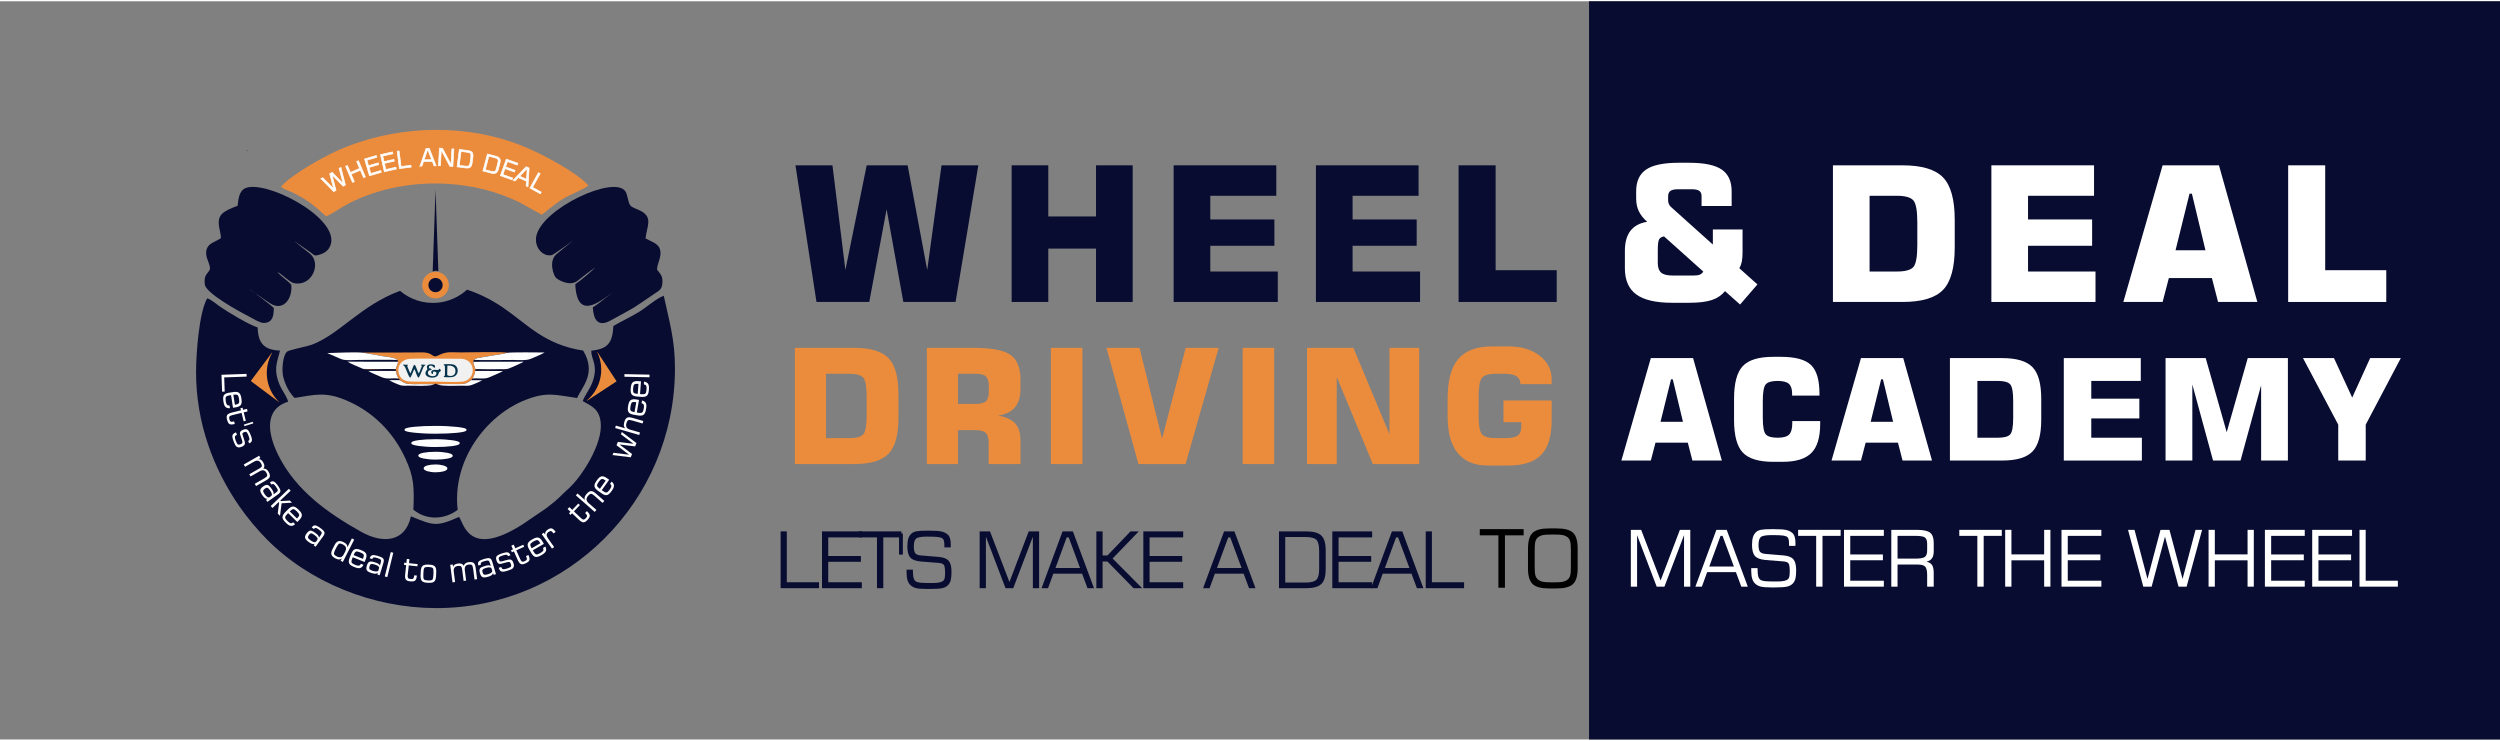 <?xml version="1.0" encoding="UTF-8"?>
<!-- Creator: CorelDRAW -->
<svg xmlns="http://www.w3.org/2000/svg" xmlns:xlink="http://www.w3.org/1999/xlink" xmlns:xodm="http://www.corel.com/coreldraw/odm/2003" xml:space="preserve" width="270px" height="80px" version="1.1" style="shape-rendering:geometricPrecision; text-rendering:geometricPrecision; image-rendering:optimizeQuality; fill-rule:evenodd; clip-rule:evenodd" viewBox="0 0 270 79.724">
 <rect x="0" y="0" width="270" height="79.724" fill="#808080" stroke="none"/>
 <defs>
  <style type="text/css">
   <![CDATA[
    .str2 {stroke:#FEFEFE;stroke-width:0.169;stroke-miterlimit:22.926}
    .str0 {stroke:#2B2A29;stroke-width:0.169;stroke-miterlimit:22.926}
    .str3 {stroke:#080C31;stroke-width:0.169;stroke-miterlimit:22.926}
    .str1 {stroke:#FEFEFE;stroke-width:0.076;stroke-miterlimit:22.926}
    .fil0 {fill:none}
    .fil10 {fill:none;fill-rule:nonzero}
    .fil11 {fill:#FEFEFE}
    .fil13 {fill:#06344C}
    .fil7 {fill:#080C31}
    .fil1 {fill:#080C31}
    .fil8 {fill:#EB8C3C}
    .fil12 {fill:#F1F1F1}
    .fil9 {fill:#FEFEFE;fill-rule:nonzero}
    .fil6 {fill:black;fill-rule:nonzero}
    .fil2 {fill:#080C31;fill-rule:nonzero}
    .fil4 {fill:#EB8C3C;fill-rule:nonzero}
    .fil3 {fill:white;fill-rule:nonzero}
    .fil5 {fill:white;fill-rule:nonzero}
   ]]>
  </style>
 </defs>
 <g id="Layer_x0020_1">
  <g id="_1980866187296">
   <rect class="fil0" width="270" height="79.724"></rect>
   <rect class="fil1" x="171.616" width="98.384" height="79.724"></rect>
   <polygon class="fil2" points="85.91,17.717 89.905,17.717 91.302,29.027 93.603,17.717 98.024,17.717 100.139,29.027 101.685,17.717 105.66,17.717 103.2,32.474 97.561,32.474 95.754,22.464 93.88,32.474 88.18,32.474 "></polygon>
   <polygon id="_1" class="fil2" points="109.257,32.474 109.257,17.717 113.215,17.717 113.215,23.239 118.37,23.239 118.37,17.717 122.329,17.717 122.329,32.474 118.37,32.474 118.37,26.71 113.215,26.71 113.215,32.474 "></polygon>
   <polygon id="_2" class="fil2" points="126.754,32.474 126.754,17.717 137.841,17.717 137.841,21.006 130.713,21.006 130.713,23.563 137.634,23.563 137.634,26.405 130.713,26.405 130.713,29.186 138,29.186 138,32.474 "></polygon>
   <polygon id="_3" class="fil2" points="142.121,32.474 142.121,17.717 153.207,17.717 153.207,21.006 146.079,21.006 146.079,23.563 153.001,23.563 153.001,26.405 146.079,26.405 146.079,29.186 153.366,29.186 153.366,32.474 "></polygon>
   <polygon id="_4" class="fil2" points="157.528,32.474 157.528,17.717 161.527,17.717 161.527,29.044 168.124,29.044 168.124,32.474 "></polygon>
   <path class="fil3" d="M183.958 29.193l-4.245 -3.803c-0.257,0.047 -0.433,0.156 -0.531,0.328 -0.095,0.173 -0.142,0.572 -0.142,1.201l0 1.34c0,0.491 0.121,0.839 0.365,1.049 0.244,0.206 0.649,0.311 1.218,0.311l2.314 0c0.277,0 0.49,-0.031 0.643,-0.095 0.152,-0.061 0.277,-0.172 0.378,-0.331zm5.843 1.387l-1.874 2.172 -1.624 -1.448c-0.369,0.45 -0.849,0.771 -1.441,0.967 -0.592,0.193 -1.391,0.291 -2.392,0.291l-1.888 0c-1.756,0 -3.045,-0.301 -3.867,-0.903 -0.818,-0.599 -1.228,-1.543 -1.228,-2.825l0 -1.874c0,-0.927 0.2,-1.651 0.599,-2.169 0.403,-0.521 1.005,-0.845 1.81,-0.977 -0.409,-0.356 -0.71,-0.738 -0.903,-1.14 -0.193,-0.403 -0.288,-0.86 -0.288,-1.374l0 -0.771c0,-1.086 0.359,-1.871 1.076,-2.358 0.717,-0.487 1.891,-0.731 3.515,-0.731l1.133 0c1.624,0 2.795,0.244 3.512,0.731 0.717,0.487 1.076,1.272 1.076,2.358l0 1.58 -3.248 0 0 -1.056c0,-0.264 -0.078,-0.453 -0.237,-0.572 -0.159,-0.118 -0.426,-0.179 -0.795,-0.179l-1.529 0c-0.372,0 -0.639,0.061 -0.805,0.179 -0.166,0.119 -0.247,0.308 -0.247,0.572l0 0.464c0,0.125 0.027,0.25 0.078,0.375 0.054,0.125 0.122,0.223 0.199,0.294l4.554 4.087 0 -1.627 3.207 0 0 2.432c0,0.437 -0.027,0.788 -0.085,1.052 -0.054,0.264 -0.142,0.501 -0.26,0.704l1.952 1.746z"></path>
   <path class="fil3" d="M197.957 32.474l0 -14.757 7.507 0c2.088,0 3.549,0.437 4.388,1.31 0.839,0.869 1.259,2.395 1.259,4.577l0 2.984c0,2.182 -0.42,3.708 -1.259,4.577 -0.839,0.873 -2.3,1.309 -4.388,1.309l-7.507 0zm3.958 -3.288l2.944 0c0.906,0 1.502,-0.162 1.786,-0.487 0.284,-0.322 0.426,-1.117 0.426,-2.378l0 -2.429c0,-1.262 -0.142,-2.061 -0.429,-2.389 -0.288,-0.331 -0.883,-0.497 -1.783,-0.497l-2.944 0 0 8.18z"></path>
   <polygon id="_1_0" class="fil3" points="215.069,32.474 215.069,17.717 226.156,17.717 226.156,21.006 219.028,21.006 219.028,23.563 225.949,23.563 225.949,26.405 219.028,26.405 219.028,29.186 226.315,29.186 226.315,32.474 "></polygon>
   <path id="_2_1" class="fil3" d="M234.959 26.892l3.231 0 -1.465 -6.113 -0.257 0 -1.509 6.113zm-5.639 5.582l4.242 -14.757 6.086 0 4.144 14.757 -4.242 0 -0.663 -2.578 -4.652 0 -0.673 2.578 -4.242 0z"></path>
   <polygon id="_3_2" class="fil3" points="247.122,32.474 247.122,17.717 251.121,17.717 251.121,29.044 257.717,29.044 257.717,32.474 "></polygon>
   <path class="fil4" d="M85.848 49.98l0 -12.549 6.383 0c1.775,0 3.018,0.371 3.732,1.113 0.713,0.739 1.07,2.037 1.07,3.892l0 2.538c0,1.855 -0.357,3.153 -1.07,3.892 -0.714,0.742 -1.957,1.114 -3.732,1.114l-6.383 0zm3.366 -2.797l2.502 0c0.771,0 1.278,-0.138 1.519,-0.414 0.242,-0.273 0.363,-0.949 0.363,-2.022l0 -2.066c0,-1.073 -0.121,-1.752 -0.365,-2.031 -0.245,-0.282 -0.751,-0.423 -1.517,-0.423l-2.502 0 0 6.956z"></path>
   <path id="_1_3" class="fil4" d="M103.463 43.489l1.882 0c0.561,0 0.943,-0.098 1.145,-0.296 0.204,-0.196 0.305,-0.558 0.305,-1.087l0 -0.481c0,-0.532 -0.104,-0.9 -0.308,-1.099 -0.205,-0.198 -0.587,-0.299 -1.142,-0.299l-1.882 0 0 3.262zm-3.366 6.491l0 -12.549 5.061 0c1.933,0 3.256,0.253 3.975,0.762 0.72,0.509 1.079,1.401 1.079,2.676l0 1.009c0,0.849 -0.204,1.513 -0.615,1.994 -0.409,0.48 -1.016,0.771 -1.819,0.872 0.849,0.141 1.468,0.423 1.853,0.843 0.388,0.422 0.581,1.024 0.581,1.803l0 2.59 -3.435 0 0 -2.259c0,-0.535 -0.103,-0.903 -0.308,-1.102 -0.204,-0.198 -0.586,-0.299 -1.142,-0.299l-1.864 0 0 3.66 -3.366 0z"></path>
   <polygon id="_2_4" class="fil4" points="113.498,49.98 113.498,37.431 116.898,37.431 116.898,49.98 "></polygon>
   <polygon id="_3_5" class="fil4" points="119.497,37.431 123.07,37.431 125.504,47.232 128.058,37.431 131.614,37.431 128.041,49.98 122.952,49.98 "></polygon>
   <polygon id="_4_6" class="fil4" points="134.209,49.98 134.209,37.431 137.61,37.431 137.61,49.98 "></polygon>
   <polygon id="_5" class="fil4" points="141.157,49.98 141.157,37.431 146.163,37.431 150.064,46.752 150.064,37.431 153.275,37.431 153.275,49.98 148.269,49.98 144.368,40.575 144.368,49.98 "></polygon>
   <path id="_6" class="fil4" d="M167.579 41.349l-3.363 0c-0.012,-0.394 -0.155,-0.679 -0.434,-0.857 -0.28,-0.176 -0.728,-0.265 -1.353,-0.265l-0.843 0c-0.771,0 -1.277,0.141 -1.524,0.42 -0.248,0.282 -0.371,0.961 -0.371,2.034l0 2.066c0,1.061 0.123,1.734 0.371,2.016 0.247,0.279 0.753,0.42 1.524,0.42l0.935 0c0.662,0 1.125,-0.092 1.387,-0.279 0.262,-0.184 0.391,-0.503 0.391,-0.958l0 -0.489 -1.921 0 0 -2.347 5.201 0 0 2.146c0,1.694 -0.371,2.934 -1.116,3.711 -0.745,0.78 -1.922,1.168 -3.527,1.168l-2.284 0c-1.416,0 -2.486,-0.449 -3.217,-1.344 -0.728,-0.897 -1.093,-2.221 -1.093,-3.967l0 -1.907c0,-1.956 0.385,-3.386 1.154,-4.29 0.768,-0.9 1.982,-1.352 3.645,-1.352l1.826 0c1.35,0 2.454,0.337 3.317,1.007 0.863,0.673 1.295,1.516 1.295,2.535l0 0.532z"></path>
   <path class="fil5" d="M179.337 45.416l2.423 0 -1.099 -4.584 -0.192 0 -1.132 4.584zm-4.229 4.186l3.181 -11.066 4.564 0 3.108 11.066 -3.181 0 -0.497 -1.933 -3.489 0 -0.505 1.933 -3.181 0z"></path>
   <path id="_1_7" class="fil5" d="M196.579 45.34l0 0.319c0,1.444 -0.318,2.487 -0.952,3.123 -0.634,0.637 -1.669,0.957 -3.11,0.957l-1.005 0c-1.565,0 -2.661,-0.335 -3.29,-1.002 -0.629,-0.667 -0.944,-1.842 -0.944,-3.524l0 -2.293c0,-1.682 0.315,-2.855 0.944,-3.522 0.629,-0.667 1.725,-0.999 3.29,-0.999l0.82 0c1.552,0 2.636,0.291 3.249,0.877 0.614,0.584 0.921,1.617 0.921,3.093l0 0.216 -2.953 0 0 -0.201c0,-0.505 -0.116,-0.862 -0.35,-1.07 -0.231,-0.208 -0.639,-0.312 -1.217,-0.312 -0.64,0 -1.066,0.124 -1.279,0.37 -0.213,0.249 -0.32,0.845 -0.32,1.791l0 1.819c0,0.944 0.107,1.54 0.32,1.786 0.213,0.246 0.639,0.368 1.279,0.368 0.598,0 1.012,-0.114 1.24,-0.34 0.228,-0.226 0.343,-0.627 0.343,-1.203l0 -0.253 3.014 0z"></path>
   <path id="_2_8" class="fil5" d="M202.033 45.416l2.423 0 -1.098 -4.584 -0.193 0 -1.132 4.584zm-4.229 4.186l3.181 -11.066 4.565 0 3.107 11.066 -3.181 0 -0.497 -1.933 -3.489 0 -0.505 1.933 -3.181 0z"></path>
   <path id="_3_9" class="fil5" d="M210.591 49.602l0 -11.066 5.629 0c1.566,0 2.661,0.327 3.291,0.981 0.629,0.652 0.943,1.797 0.943,3.433l0 2.238c0,1.636 -0.314,2.78 -0.943,3.432 -0.63,0.655 -1.725,0.982 -3.291,0.982l-5.629 0zm2.968 -2.466l2.207 0c0.68,0 1.126,-0.122 1.34,-0.365 0.213,-0.241 0.319,-0.838 0.319,-1.784l0 -1.821c0,-0.947 -0.106,-1.545 -0.322,-1.792 -0.216,-0.248 -0.662,-0.372 -1.337,-0.372l-2.207 0 0 6.134z"></path>
   <polygon id="_4_10" class="fil5" points="222.89,49.602 222.89,38.536 231.204,38.536 231.204,41.002 225.858,41.002 225.858,42.92 231.049,42.92 231.049,45.051 225.858,45.051 225.858,47.136 231.323,47.136 231.323,49.602 "></polygon>
   <polygon id="_5_11" class="fil5" points="242.757,38.536 247.093,38.536 247.093,49.602 244.201,49.602 244.201,41.471 241.978,49.602 239.01,49.602 236.772,41.382 236.772,49.602 233.88,49.602 233.88,38.536 238.216,38.536 240.484,46.54 "></polygon>
   <polygon id="_6_12" class="fil5" points="248.724,38.536 252.068,38.536 254.039,42.8 255.975,38.536 259.288,38.536 255.498,45.723 255.498,49.602 252.53,49.602 252.53,45.723 "></polygon>
   <polygon class="fil2" points="84.308,63.386 84.308,57.252 84.974,57.252 84.974,62.745 88.451,62.745 88.451,63.386 "></polygon>
   <polygon id="_1_13" class="fil2" points="88.776,63.386 88.776,57.252 93.079,57.252 93.079,57.901 89.451,57.901 89.451,59.91 92.977,59.91 92.977,60.534 89.451,60.534 89.451,62.745 93.079,62.745 93.079,63.386 "></polygon>
   <polygon id="_2_14" class="fil2" points="92.764,57.901 92.764,57.252 97.354,57.252 97.354,57.901 95.396,57.901 95.396,63.386 94.713,63.386 94.713,57.901 "></polygon>
   <polygon id="_3_15" class="fil2" points="97.509,57.48 97.509,59.758 97.096,59.758 97.096,57.48 "></polygon>
   <path id="_4_16" class="fil2" d="M97.909 61.388l0.684 0 0 0.115c0,0.366 0.028,0.634 0.083,0.807 0.055,0.173 0.145,0.295 0.271,0.367 0.099,0.055 0.252,0.094 0.457,0.117 0.206,0.024 0.63,0.035 1.273,0.035 0.349,0 0.619,-0.023 0.811,-0.067 0.193,-0.047 0.335,-0.12 0.429,-0.221 0.052,-0.055 0.09,-0.148 0.115,-0.28 0.024,-0.132 0.037,-0.311 0.037,-0.536 0,-0.456 -0.046,-0.741 -0.138,-0.858 -0.091,-0.116 -0.273,-0.187 -0.544,-0.208l-1.893 -0.149c-0.566,-0.044 -0.957,-0.186 -1.174,-0.425 -0.218,-0.239 -0.326,-0.641 -0.326,-1.208 0,-0.357 0.035,-0.644 0.107,-0.86 0.071,-0.217 0.187,-0.397 0.347,-0.54 0.122,-0.11 0.297,-0.187 0.519,-0.234 0.222,-0.045 0.616,-0.067 1.178,-0.067l0.22 0c0.628,0 1.071,0.031 1.329,0.091 0.257,0.061 0.471,0.165 0.645,0.312 0.118,0.1 0.205,0.241 0.262,0.424 0.056,0.183 0.084,0.41 0.084,0.683 0,0.079 -0.001,0.141 -0.003,0.183 -0.001,0.042 -0.003,0.08 -0.005,0.114l-0.684 0 0 -0.153c0,-0.225 -0.013,-0.397 -0.039,-0.516 -0.026,-0.12 -0.068,-0.209 -0.125,-0.266 -0.086,-0.086 -0.238,-0.145 -0.456,-0.179 -0.219,-0.035 -0.633,-0.052 -1.245,-0.052 -0.631,0 -1.029,0.072 -1.191,0.214 -0.161,0.143 -0.243,0.429 -0.243,0.856 0,0.352 0.054,0.595 0.159,0.727 0.105,0.134 0.309,0.213 0.612,0.238l1.93 0.16c0.505,0.044 0.858,0.183 1.062,0.418 0.203,0.235 0.304,0.627 0.304,1.177 0,0.401 -0.027,0.703 -0.079,0.906 -0.052,0.201 -0.138,0.369 -0.259,0.504 -0.149,0.168 -0.348,0.284 -0.599,0.352 -0.251,0.067 -0.708,0.101 -1.374,0.101l-0.305 0c-0.565,0 -0.964,-0.029 -1.199,-0.087 -0.235,-0.058 -0.431,-0.157 -0.588,-0.301 -0.153,-0.132 -0.267,-0.311 -0.339,-0.536 -0.073,-0.225 -0.11,-0.512 -0.11,-0.857l0 -0.301z"></path>
   <polygon id="_5_17" class="fil2" points="105.803,63.386 105.803,57.252 106.918,57.252 109.019,62.718 111.1,57.252 112.224,57.252 112.224,63.386 111.549,63.386 111.549,57.824 109.431,63.386 108.596,63.386 106.478,57.824 106.478,63.386 "></polygon>
   <path id="_6_18" class="fil2" d="M113.989 61.209l2.658 0 -1.225 -3.306 -0.218 0 -1.215 3.306zm-1.5 2.177l2.267 -6.134 1.116 0 2.279 6.134 -0.701 0 -0.585 -1.57 -3.103 0 -0.573 1.57 -0.7 0z"></path>
   <polygon id="_7" class="fil2" points="118.406,63.386 118.406,57.252 119.081,57.252 119.081,59.851 119.604,59.851 122.093,57.252 122.987,57.252 120.161,60.181 123.35,63.386 122.423,63.386 119.604,60.51 119.081,60.51 119.081,63.386 "></polygon>
   <polygon id="_8" class="fil2" points="123.48,63.386 123.48,57.252 127.784,57.252 127.784,57.901 124.155,57.901 124.155,59.91 127.681,59.91 127.681,60.534 124.155,60.534 124.155,62.745 127.784,62.745 127.784,63.386 "></polygon>
   <path id="_9" class="fil2" d="M131.434 61.209l2.658 0 -1.225 -3.306 -0.218 0 -1.215 3.306zm-1.5 2.177l2.267 -6.134 1.116 0 2.278 6.134 -0.7 0 -0.585 -1.57 -3.103 0 -0.573 1.57 -0.7 0z"></path>
   <path id="_10" class="fil2" d="M138.131 63.386l0 -6.134 2.962 0c0.769,0 1.307,0.152 1.618,0.457 0.311,0.304 0.466,0.835 0.466,1.592l0 2.023c0,0.761 -0.156,1.295 -0.469,1.602 -0.31,0.307 -0.849,0.46 -1.615,0.46l-2.962 0zm0.675 -0.608l2.176 0c0.589,0 0.985,-0.099 1.185,-0.301 0.201,-0.199 0.301,-0.582 0.301,-1.144l0 -1.983c0,-0.592 -0.1,-0.99 -0.298,-1.19 -0.2,-0.201 -0.596,-0.301 -1.188,-0.301l-2.176 0 0 4.919z"></path>
   <polygon id="_11" class="fil2" points="143.889,63.386 143.889,57.252 148.192,57.252 148.192,57.901 144.564,57.901 144.564,59.91 148.09,59.91 148.09,60.534 144.564,60.534 144.564,62.745 148.192,62.745 148.192,63.386 "></polygon>
   <path id="_12" class="fil2" d="M149.563 61.209l2.657 0 -1.224 -3.306 -0.218 0 -1.215 3.306zm-1.501 2.177l2.267 -6.134 1.117 0 2.278 6.134 -0.701 0 -0.585 -1.57 -3.103 0 -0.572 1.57 -0.701 0z"></path>
   <polygon id="_13" class="fil2" points="153.979,63.386 153.979,57.252 154.646,57.252 154.646,62.745 158.122,62.745 158.122,63.386 "></polygon>
   <polygon class="fil3" points="176.13,63.221 176.13,57.086 177.245,57.086 179.346,62.553 181.427,57.086 182.551,57.086 182.551,63.221 181.876,63.221 181.876,57.659 179.758,63.221 178.923,63.221 176.805,57.659 176.805,63.221 "></polygon>
   <path id="_1_19" class="fil3" d="M184.602 61.044l2.657 0 -1.224 -3.306 -0.218 0 -1.215 3.306zm-1.501 2.177l2.267 -6.135 1.117 0 2.278 6.135 -0.701 0 -0.585 -1.57 -3.103 0 -0.573 1.57 -0.7 0z"></path>
   <path id="_2_20" class="fil3" d="M189.134 61.222l0.684 0 0 0.116c0,0.365 0.028,0.634 0.083,0.807 0.055,0.173 0.145,0.295 0.271,0.367 0.099,0.055 0.252,0.094 0.457,0.116 0.206,0.024 0.63,0.036 1.273,0.036 0.349,0 0.619,-0.023 0.811,-0.068 0.193,-0.046 0.335,-0.119 0.429,-0.221 0.052,-0.054 0.09,-0.147 0.116,-0.279 0.023,-0.133 0.036,-0.311 0.036,-0.536 0,-0.456 -0.046,-0.741 -0.138,-0.858 -0.091,-0.117 -0.273,-0.187 -0.544,-0.208l-1.893 -0.149c-0.566,-0.044 -0.957,-0.186 -1.174,-0.425 -0.218,-0.239 -0.326,-0.641 -0.326,-1.208 0,-0.357 0.035,-0.644 0.107,-0.86 0.071,-0.217 0.187,-0.397 0.347,-0.541 0.122,-0.109 0.297,-0.187 0.519,-0.233 0.222,-0.045 0.616,-0.067 1.178,-0.067l0.22 0c0.628,0 1.071,0.031 1.329,0.091 0.257,0.06 0.471,0.164 0.645,0.312 0.118,0.1 0.205,0.241 0.262,0.423 0.056,0.183 0.084,0.411 0.084,0.684 0,0.079 -0.001,0.141 -0.003,0.183 -0.001,0.042 -0.003,0.08 -0.005,0.114l-0.684 0 0 -0.154c0,-0.225 -0.013,-0.396 -0.039,-0.516 -0.026,-0.119 -0.068,-0.208 -0.125,-0.266 -0.086,-0.085 -0.238,-0.144 -0.456,-0.178 -0.219,-0.035 -0.633,-0.052 -1.245,-0.052 -0.631,0 -1.029,0.071 -1.191,0.214 -0.161,0.143 -0.243,0.428 -0.243,0.856 0,0.351 0.054,0.595 0.159,0.727 0.105,0.134 0.309,0.212 0.612,0.238l1.931 0.16c0.504,0.044 0.857,0.183 1.061,0.418 0.203,0.234 0.304,0.627 0.304,1.177 0,0.4 -0.027,0.703 -0.079,0.905 -0.052,0.201 -0.138,0.37 -0.259,0.505 -0.149,0.167 -0.348,0.284 -0.599,0.352 -0.251,0.067 -0.708,0.101 -1.374,0.101l-0.305 0c-0.565,0 -0.964,-0.03 -1.199,-0.087 -0.235,-0.058 -0.431,-0.158 -0.588,-0.301 -0.153,-0.132 -0.267,-0.311 -0.339,-0.536 -0.073,-0.225 -0.11,-0.512 -0.11,-0.858l0 -0.301z"></path>
   <polygon id="_3_21" class="fil3" points="194.197,57.736 194.197,57.086 198.787,57.086 198.787,57.736 196.83,57.736 196.83,63.221 196.146,63.221 196.146,57.736 "></polygon>
   <polygon id="_4_22" class="fil3" points="199.152,63.221 199.152,57.086 203.455,57.086 203.455,57.736 199.827,57.736 199.827,59.744 203.353,59.744 203.353,60.369 199.827,60.369 199.827,62.579 203.455,62.579 203.455,63.221 "></polygon>
   <path id="_5_23" class="fil3" d="M206.892 57.736l-1.957 0 0 2.456 1.957 0c0.511,0 0.846,-0.064 1.003,-0.19 0.159,-0.127 0.238,-0.353 0.238,-0.68l0 -0.717c0,-0.332 -0.076,-0.559 -0.229,-0.683 -0.152,-0.124 -0.49,-0.186 -1.012,-0.186zm-2.632 5.485l0 -6.135 2.769 0c0.689,0 1.163,0.103 1.423,0.307 0.26,0.204 0.39,0.568 0.39,1.093l0 0.926c0,0.322 -0.065,0.576 -0.196,0.758 -0.131,0.183 -0.329,0.297 -0.596,0.344 0.291,0.068 0.496,0.194 0.614,0.375 0.118,0.181 0.178,0.467 0.178,0.858l0 1.474 -0.709 0 0 -1.265c0,-0.438 -0.069,-0.735 -0.208,-0.891 -0.14,-0.155 -0.411,-0.232 -0.815,-0.232l-2.175 0 0 2.388 -0.675 0z"></path>
   <polygon id="_6_24" class="fil3" points="211.604,57.736 211.604,57.086 216.194,57.086 216.194,57.736 214.237,57.736 214.237,63.221 213.553,63.221 213.553,57.736 "></polygon>
   <polygon id="_7_25" class="fil3" points="216.559,63.221 216.559,57.086 217.234,57.086 217.234,59.736 220.769,59.736 220.769,57.086 221.444,57.086 221.444,63.221 220.769,63.221 220.769,60.377 217.234,60.377 217.234,63.221 "></polygon>
   <polygon id="_8_26" class="fil3" points="222.643,63.221 222.643,57.086 226.946,57.086 226.946,57.736 223.318,57.736 223.318,59.744 226.843,59.744 226.843,60.369 223.318,60.369 223.318,62.579 226.946,62.579 226.946,63.221 "></polygon>
   <polygon id="_9_27" class="fil3" points="229.827,57.086 230.527,57.086 231.928,62.392 233.335,57.086 234.3,57.086 235.716,62.392 237.117,57.086 237.826,57.086 236.154,63.221 235.284,63.221 233.818,57.819 232.376,63.221 231.475,63.221 "></polygon>
   <polygon id="_10_28" class="fil3" points="238.526,63.221 238.526,57.086 239.201,57.086 239.201,59.736 242.737,59.736 242.737,57.086 243.412,57.086 243.412,63.221 242.737,63.221 242.737,60.377 239.201,60.377 239.201,63.221 "></polygon>
   <polygon id="_11_29" class="fil3" points="244.61,63.221 244.61,57.086 248.913,57.086 248.913,57.736 245.285,57.736 245.285,59.744 248.811,59.744 248.811,60.369 245.285,60.369 245.285,62.579 248.913,62.579 248.913,63.221 "></polygon>
   <polygon id="_12_30" class="fil3" points="249.718,63.221 249.718,57.086 254.021,57.086 254.021,57.736 250.393,57.736 250.393,59.744 253.919,59.744 253.919,60.369 250.393,60.369 250.393,62.579 254.021,62.579 254.021,63.221 "></polygon>
   <polygon id="_13_31" class="fil3" points="254.826,63.221 254.826,57.086 255.493,57.086 255.493,62.579 258.969,62.579 258.969,63.221 "></polygon>
   <polygon class="fil6" points="159.817,57.679 159.817,57.008 164.553,57.008 164.553,57.679 162.533,57.679 162.533,63.338 161.828,63.338 161.828,57.679 "></polygon>
   <path id="_1_32" class="fil6" d="M167.896 57.592l-0.391 0c-0.444,0 -0.759,0.024 -0.944,0.072 -0.184,0.048 -0.342,0.129 -0.476,0.243 -0.124,0.107 -0.211,0.252 -0.262,0.435 -0.051,0.183 -0.077,0.496 -0.077,0.94l0 1.794c0,0.442 0.026,0.753 0.077,0.933 0.051,0.18 0.138,0.324 0.262,0.431 0.134,0.113 0.292,0.194 0.476,0.242 0.185,0.048 0.5,0.073 0.944,0.073l0.391 0c0.445,0 0.761,-0.025 0.948,-0.073 0.187,-0.048 0.347,-0.129 0.48,-0.242 0.122,-0.105 0.208,-0.245 0.257,-0.421 0.05,-0.175 0.074,-0.489 0.074,-0.943l0 -1.801c0,-0.446 -0.026,-0.759 -0.077,-0.942 -0.05,-0.183 -0.138,-0.328 -0.262,-0.435 -0.131,-0.11 -0.288,-0.189 -0.472,-0.237 -0.184,-0.046 -0.501,-0.069 -0.948,-0.069zm-2.873 1.509c0,-0.81 0.167,-1.373 0.502,-1.692 0.334,-0.319 0.928,-0.479 1.781,-0.479l0.798 0c0.862,0 1.457,0.157 1.788,0.472 0.329,0.314 0.495,0.882 0.495,1.699l0 2.145c0,0.812 -0.169,1.377 -0.504,1.695 -0.335,0.317 -0.929,0.475 -1.779,0.475l-0.798 0c-0.853,0 -1.447,-0.158 -1.781,-0.475 -0.335,-0.318 -0.502,-0.883 -0.502,-1.695l0 -2.145z"></path>
   <g>
    <rect class="fil0" x="19.631" y="12.307" width="54.811" height="54.811"></rect>
    <path class="fil0 str0" d="M26.794 22.886l-0.001 -0.07m-0.062 -6.71l0 -0.034"></path>
    <path class="fil7" d="M66.246 35.068c-0.1,1.815 -0.583,2.484 -2.383,2.667 -0.044,0.883 0.682,1.436 0.247,3.013 -0.297,1.08 -0.868,1.616 -1.178,2.43 1.025,0.572 1.781,0.869 1.943,2.316 0.254,2.266 -2.043,5.863 -3.474,7.14 -1.044,0.931 -0.776,0.857 -2.337,2.065l-2.546 1.738c-5.972,3.862 -6.451,-0.182 -6.945,-0.751 -2.479,1.12 -2.784,0.91 -5.194,-0.059 -0.585,2.74 -2.965,3.02 -5.378,1.667 -3.593,-2.014 -7.017,-4.446 -8.91,-8.206 -1.158,-2.3 -1.642,-5.003 1.035,-5.849 -0.276,-0.865 -0.84,-1.325 -1.156,-2.456 -0.356,-1.277 0.006,-1.95 0.273,-3.053 -1.719,-0.077 -2.371,-0.794 -2.414,-2.499 -0.947,-0.302 -3.198,-1.644 -4.126,-2.296 -0.391,-0.275 -0.891,-0.716 -1.322,-0.855 -0.877,1.484 -1.206,5.964 -1.206,7.972 0,5.433 1.834,10.387 4.691,14.514 0.856,1.236 1.993,2.571 2.916,3.507 4.64,4.702 11.479,7.441 18.273,7.464 14.166,0.047 25.822,-11.482 25.843,-25.863 0.004,-3.169 -0.634,-5.165 -1.211,-7.87 -0.827,0.298 -1.856,1.247 -2.677,1.748 -0.913,0.557 -1.8,0.954 -2.764,1.516z"></path>
    <path class="fil7" d="M31.823 42.84c2.225,-0.358 3.301,-0.67 5.439,0.205 2.932,1.2 5.198,3.441 6.517,6.321 0.929,2.027 0.964,3.092 0.866,5.54 1.458,1.2 3.38,1.063 4.784,0.021 -0.62,-5.39 3.121,-10.228 7.31,-11.869 2.353,-0.922 3.21,-0.541 5.593,-0.211 0.454,-1.131 2.149,-2.626 0.65,-5.122 -4.204,-0.658 -5.952,-2.787 -8.614,-4.614 -1.124,-0.772 -2.458,-1.49 -3.928,-1.964 -0.862,0.784 -1.961,1.282 -3.131,1.401 -1.551,0.158 -3.009,-0.346 -4.104,-1.274 -4.257,1.568 -6.546,4.71 -9.547,5.825 -0.476,0.177 -2.469,0.557 -2.667,0.747 -0.469,0.45 -0.589,2.048 -0.387,2.785 0.248,0.906 0.679,1.684 1.219,2.209z"></path>
    <path class="fil8" d="M30.35 20.035c0.344,0.298 0.911,0.44 1.327,0.651 1.672,0.849 2.219,1.371 3.545,2.536 0.464,-0.145 1.759,-1.043 2.426,-1.382 0.873,-0.443 1.672,-0.78 2.669,-1.111 5.023,-1.669 11.005,-1.362 15.771,0.98l2.423 1.342c0.207,-0.105 1.29,-1.103 2.304,-1.718 0.704,-0.427 2.235,-1.041 2.738,-1.424 -1.111,-1.324 -4.865,-3.373 -7.079,-4.267 -6.017,-2.427 -13.053,-2.268 -19.036,0.056 -2.152,0.836 -6.044,3.051 -7.088,4.337z"></path>
    <path class="fil7" d="M25.662 22.089c-0.605,0.221 -1.522,0.57 -1.828,1.041 -0.494,0.76 0.023,1.665 0.025,2.444 -0.494,0.372 -1.206,0.506 -1.462,1.024 -0.388,0.786 0.156,1.474 0.268,2.075 0.129,0.691 -0.73,0.574 -0.54,1.93 0.13,0.935 3.735,2.923 4.596,3.351 0.44,0.219 1.345,0.815 1.809,0.789 0.896,-0.051 1.044,-0.726 1.04,-1.615 -0.283,-0.31 -2.484,-1.975 -2.737,-2.071 0.414,0.289 0.808,0.544 1.223,0.807 0.376,0.24 1.04,0.745 1.373,0.901 1.27,0.595 2.186,-0.74 2.029,-2.155 -0.527,-0.572 -1.06,-0.84 -1.506,-1.383 0.55,0.274 1.322,1.114 1.783,1.212 1.974,0.423 3.033,-2.181 1.703,-3.212 -0.597,-0.463 -1.181,-0.94 -1.709,-1.376l1.82 1.278c0.444,0.331 0.397,0.417 1.025,0.219 0.462,-0.145 0.785,-0.393 0.972,-0.695 1.715,-2.778 -5.989,-7.053 -8.717,-6.568 -0.926,0.164 -1.059,0.99 -1.167,2.004z"></path>
    <path class="fil7" d="M61.903 25.842c-0.56,0.461 -1.164,0.913 -1.792,1.454 -0.902,0.778 -0.314,2.3 -0.085,2.553 0.166,0.184 1.478,1.018 2.342,0.341 0.687,-0.538 1.24,-0.974 1.934,-1.448 -0.367,0.385 -1.725,1.528 -2.171,1.813 0.184,4.305 3.077,1.455 4.144,0.846 -0.714,0.447 -1.48,1.186 -2.254,1.656 0.075,1.363 0.589,2.148 1.891,1.433 2.999,-1.647 1.964,-0.997 4.773,-2.907 0.433,-0.295 0.785,-0.42 0.849,-1.096 0.084,-0.871 -0.252,-1.041 -0.578,-1.514 0.028,-0.722 0.559,-1.401 0.321,-2.199 -0.184,-0.621 -0.947,-0.822 -1.561,-1.163 0.14,-1.274 0.792,-2.188 -0.402,-2.911 -0.334,-0.203 -1.026,-0.386 -1.236,-0.649 -0.255,-0.318 -0.279,-1.103 -0.52,-1.497 -1.133,-1.853 -9.027,1.806 -9.637,4.812 -0.246,1.209 0.715,2.273 1.687,2.045 0.177,-0.041 2.039,-1.381 2.295,-1.569z"></path>
    <path class="fil9" d="M34.671 19.16l0.188 -0.107 1.184 1.209 -0.432 -1.637 0.259 -0.147 1.188 1.207 -0.433 -1.636 0.19 -0.108 0.487 1.899 -0.233 0.133 -1.217 -1.225 0.437 1.668 -0.241 0.137 -1.377 -1.393zm3.404 0.398l-0.748 -1.737 0.191 -0.082 0.323 0.75 1.001 -0.431 -0.323 -0.751 0.191 -0.082 0.748 1.737 -0.191 0.083 -0.347 -0.806 -1.001 0.432 0.347 0.805 -0.191 0.082zm1.829 -0.711l-0.533 -1.815 1.273 -0.374 0.056 0.192 -1.073 0.316 0.174 0.594 1.043 -0.307 0.055 0.185 -1.043 0.306 0.192 0.655 1.073 -0.316 0.056 0.19 -1.273 0.374zm1.604 -0.438l-0.415 -1.845 1.294 -0.291 0.044 0.195 -1.092 0.246 0.137 0.604 1.06 -0.239 0.042 0.188 -1.06 0.239 0.15 0.665 1.091 -0.246 0.044 0.193 -1.295 0.291zm1.628 -0.339l-0.238 -1.877 0.204 -0.026 0.213 1.681 1.063 -0.135 0.025 0.196 -1.267 0.161zm2.667 -0.948l0.82 -0.016 -0.398 -1.012 -0.067 0.001 -0.355 1.027zm-0.449 0.68l0.661 -1.905 0.345 -0.007 0.739 1.878 -0.216 0.004 -0.19 -0.48 -0.956 0.018 -0.167 0.488 -0.216 0.004zm2 -0.05l0.108 -1.889 0.322 0.019 0.928 1.744 0.096 -1.686 0.208 0.012 -0.108 1.889 -0.322 -0.019 -0.927 -1.746 -0.097 1.688 -0.208 -0.012zm2.013 0.127l0.243 -1.876 0.906 0.118c0.235,0.031 0.394,0.098 0.477,0.204 0.083,0.105 0.109,0.274 0.079,0.505l-0.081 0.619c-0.03,0.233 -0.099,0.39 -0.206,0.471 -0.108,0.082 -0.278,0.107 -0.513,0.077l-0.905 -0.118zm0.23 -0.159l0.665 0.087c0.181,0.023 0.306,0.008 0.375,-0.045 0.069,-0.053 0.115,-0.166 0.137,-0.338l0.079 -0.607c0.024,-0.181 0.009,-0.306 -0.044,-0.375 -0.053,-0.07 -0.17,-0.116 -0.351,-0.14l-0.666 -0.086 -0.195 1.504zm2.564 0.606l0.479 -1.83 0.884 0.231c0.229,0.06 0.378,0.148 0.447,0.263 0.069,0.115 0.073,0.286 0.014,0.511l-0.158 0.604c-0.059,0.227 -0.148,0.374 -0.265,0.441 -0.116,0.067 -0.289,0.071 -0.518,0.011l-0.883 -0.231zm0.249 -0.129l0.649 0.17c0.176,0.046 0.302,0.047 0.377,0.003 0.076,-0.044 0.135,-0.15 0.179,-0.318l0.155 -0.591c0.046,-0.177 0.048,-0.304 0.004,-0.379 -0.044,-0.075 -0.154,-0.136 -0.331,-0.182l-0.649 -0.17 -0.384 1.467zm1.636 0.635l0.637 -1.782 1.25 0.447 -0.068 0.189 -1.053 -0.377 -0.209 0.583 1.024 0.366 -0.065 0.181 -1.024 -0.366 -0.229 0.642 1.053 0.377 -0.066 0.186 -1.25 -0.446zm2.072 0.063l0.75 0.33 0.065 -1.085 -0.061 -0.027 -0.754 0.782zm-0.694 0.428l1.402 -1.45 0.315 0.139 -0.119 2.014 -0.197 -0.087 0.03 -0.515 -0.877 -0.386 -0.356 0.372 -0.198 -0.087zm1.812 0.846l0.917 -1.655 0.18 0.1 -0.821 1.481 0.937 0.52 -0.096 0.173 -1.117 -0.619z"></path>
    <path id="_1_33" class="fil10 str1" d="M34.671 19.16l0.188 -0.107 1.184 1.209 -0.432 -1.637 0.259 -0.147 1.188 1.207 -0.433 -1.636 0.19 -0.108 0.487 1.899 -0.233 0.133 -1.217 -1.225 0.437 1.668 -0.241 0.137 -1.377 -1.393zm3.404 0.398l-0.748 -1.737 0.191 -0.082 0.323 0.75 1.001 -0.431 -0.323 -0.751 0.191 -0.082 0.748 1.737 -0.191 0.083 -0.347 -0.806 -1.001 0.432 0.347 0.805 -0.191 0.082zm1.829 -0.711l-0.533 -1.815 1.273 -0.374 0.056 0.192 -1.073 0.316 0.174 0.594 1.043 -0.307 0.055 0.185 -1.043 0.306 0.192 0.655 1.073 -0.316 0.056 0.19 -1.273 0.374zm1.604 -0.438l-0.415 -1.845 1.294 -0.291 0.044 0.195 -1.092 0.246 0.137 0.604 1.06 -0.239 0.042 0.188 -1.06 0.239 0.15 0.665 1.091 -0.246 0.044 0.193 -1.295 0.291zm1.628 -0.339l-0.238 -1.877 0.204 -0.026 0.213 1.681 1.063 -0.135 0.025 0.196 -1.267 0.161zm2.667 -0.948l0.82 -0.016 -0.398 -1.012 -0.067 0.001 -0.355 1.027zm-0.449 0.68l0.661 -1.905 0.345 -0.007 0.739 1.878 -0.216 0.004 -0.19 -0.48 -0.956 0.018 -0.167 0.488 -0.216 0.004zm2 -0.05l0.108 -1.889 0.322 0.019 0.928 1.744 0.096 -1.686 0.208 0.012 -0.108 1.889 -0.322 -0.019 -0.927 -1.746 -0.097 1.688 -0.208 -0.012zm2.013 0.127l0.243 -1.876 0.906 0.118c0.235,0.031 0.394,0.098 0.477,0.204 0.083,0.105 0.109,0.274 0.079,0.505l-0.081 0.619c-0.03,0.233 -0.099,0.39 -0.206,0.471 -0.108,0.082 -0.278,0.107 -0.513,0.077l-0.905 -0.118zm0.23 -0.159l0.665 0.087c0.181,0.023 0.306,0.008 0.375,-0.045 0.069,-0.053 0.115,-0.166 0.137,-0.338l0.079 -0.607c0.024,-0.181 0.009,-0.306 -0.044,-0.375 -0.053,-0.07 -0.17,-0.116 -0.351,-0.14l-0.666 -0.086 -0.195 1.504zm2.564 0.606l0.479 -1.83 0.884 0.231c0.229,0.06 0.378,0.148 0.447,0.263 0.069,0.115 0.073,0.286 0.014,0.511l-0.158 0.604c-0.059,0.227 -0.148,0.374 -0.265,0.441 -0.116,0.067 -0.289,0.071 -0.518,0.011l-0.883 -0.231zm0.249 -0.129l0.649 0.17c0.176,0.046 0.302,0.047 0.377,0.003 0.076,-0.044 0.135,-0.15 0.179,-0.318l0.155 -0.591c0.046,-0.177 0.048,-0.304 0.004,-0.379 -0.044,-0.075 -0.154,-0.136 -0.331,-0.182l-0.649 -0.17 -0.384 1.467zm1.636 0.635l0.637 -1.782 1.25 0.447 -0.068 0.189 -1.053 -0.377 -0.209 0.583 1.024 0.366 -0.065 0.181 -1.024 -0.366 -0.229 0.642 1.053 0.377 -0.066 0.186 -1.25 -0.446zm2.072 0.063l0.75 0.33 0.065 -1.085 -0.061 -0.027 -0.754 0.782zm-0.694 0.428l1.402 -1.45 0.315 0.139 -0.119 2.014 -0.197 -0.087 0.03 -0.515 -0.877 -0.386 -0.356 0.372 -0.198 -0.087zm1.812 0.846l0.917 -1.655 0.18 0.1 -0.821 1.481 0.937 0.52 -0.096 0.173 -1.117 -0.619z"></path>
    <path class="fil8" d="M30.145 43.277l-0.01 0.013 -3.052 -2.28 2.28 -3.052 0.028 0.021c-0.436,0.756 -0.648,1.648 -0.559,2.575 0.102,1.052 0.571,2.009 1.313,2.723z"></path>
    <path class="fil8" d="M64.491 37.867l0.014 -0.009 2.088 3.187 -3.186 2.088 -0.019 -0.029c0.668,-0.562 1.173,-1.328 1.406,-2.229 0.264,-1.024 0.15,-2.083 -0.303,-3.008z"></path>
    <rect class="fil11 str2" x="43.77" y="45.943" width="6.534" height="0.676" rx="3.799" ry="1.644"></rect>
    <rect class="fil11 str2" x="44.501" y="47.379" width="5.071" height="0.676" rx="2.949" ry="1.644"></rect>
    <rect class="fil11 str2" x="45.258" y="48.738" width="3.556" height="0.676" rx="2.068" ry="1.644"></rect>
    <rect class="fil11 str2" x="45.837" y="50.109" width="2.399" height="0.676" rx="1.395" ry="1.644"></rect>
    <path class="fil9" d="M23.921 40.338l2.704 -0.097 0.011 0.294 -2.422 0.086 0.055 1.533 -0.283 0.01 -0.065 -1.826zm1.282 2.163l0.163 1.071 0.073 -0.011c0.177,-0.027 0.293,-0.077 0.347,-0.15 0.054,-0.074 0.066,-0.204 0.038,-0.392l-0.02 -0.131c-0.029,-0.187 -0.079,-0.307 -0.152,-0.36 -0.073,-0.052 -0.198,-0.065 -0.375,-0.038l-0.074 0.011zm-1.084 0.646c-0.043,-0.282 -0.018,-0.488 0.075,-0.618 0.093,-0.129 0.278,-0.215 0.556,-0.257l0.448 -0.068c0.279,-0.042 0.481,-0.016 0.608,0.08 0.128,0.094 0.213,0.283 0.256,0.565l0.02 0.131c0.042,0.283 0.017,0.489 -0.076,0.619 -0.093,0.13 -0.279,0.215 -0.557,0.258l-0.286 0.043 -0.209 -1.361c-0.019,0.001 -0.04,0.004 -0.063,0.007 -0.024,0.003 -0.056,0.007 -0.098,0.013 -0.196,0.03 -0.321,0.081 -0.378,0.154 -0.058,0.072 -0.072,0.203 -0.043,0.392l0.02 0.131c0.026,0.169 0.068,0.283 0.127,0.342 0.058,0.058 0.148,0.084 0.271,0.075l0.045 0.293c-0.208,0.017 -0.366,-0.027 -0.475,-0.13 -0.109,-0.104 -0.183,-0.283 -0.222,-0.538l-0.019 -0.131zm1.844 0.803l0.235 -0.057 0.056 0.227 0.42 -0.103 0.067 0.275 -0.419 0.103 0.224 0.911 -0.235 0.058 -0.224 -0.911 -1.023 0.251c-0.146,0.036 -0.24,0.085 -0.28,0.145 -0.041,0.061 -0.045,0.158 -0.012,0.292 0.033,0.133 0.08,0.217 0.142,0.251 0.062,0.034 0.168,0.032 0.318,-0.004l0.054 -0.014 0.068 0.279 -0.015 0.004c-0.262,0.064 -0.448,0.064 -0.56,0 -0.112,-0.064 -0.202,-0.232 -0.269,-0.505 -0.052,-0.213 -0.04,-0.373 0.035,-0.48 0.076,-0.106 0.239,-0.19 0.49,-0.252l0.984 -0.242 -0.056 -0.228zm1.393 1.635l-0.958 0.304 -0.055 -0.174 0.958 -0.304 0.055 0.174zm-1.866 0.973l0.104 0.267 -0.04 0.016c-0.11,0.043 -0.173,0.106 -0.188,0.19 -0.015,0.084 0.017,0.228 0.097,0.432 0.089,0.229 0.165,0.362 0.228,0.399 0.062,0.037 0.154,0.032 0.273,-0.015 0.117,-0.045 0.186,-0.097 0.208,-0.156 0.022,-0.058 0.004,-0.176 -0.054,-0.353 -0.022,-0.067 -0.053,-0.155 -0.092,-0.265 -0.087,-0.242 -0.125,-0.391 -0.117,-0.446 0.011,-0.082 0.043,-0.15 0.096,-0.204 0.053,-0.054 0.14,-0.104 0.26,-0.151 0.198,-0.077 0.351,-0.079 0.461,-0.006 0.109,0.073 0.23,0.281 0.363,0.623 0.104,0.265 0.14,0.458 0.11,0.578 -0.03,0.12 -0.128,0.213 -0.296,0.278l-0.102 -0.263 0.017 -0.007c0.079,-0.031 0.12,-0.086 0.123,-0.166 0.004,-0.081 -0.034,-0.222 -0.113,-0.425 -0.077,-0.197 -0.144,-0.315 -0.201,-0.355 -0.057,-0.041 -0.144,-0.039 -0.259,0.006 -0.07,0.028 -0.116,0.052 -0.141,0.073 -0.024,0.021 -0.038,0.047 -0.043,0.079 -0.007,0.064 0.022,0.188 0.088,0.372 0.017,0.046 0.03,0.083 0.039,0.108 0.052,0.152 0.09,0.271 0.113,0.36 0.024,0.089 0.034,0.154 0.031,0.197 -0.005,0.093 -0.035,0.17 -0.09,0.23 -0.055,0.059 -0.147,0.114 -0.276,0.164 -0.13,0.051 -0.237,0.074 -0.317,0.067 -0.081,-0.006 -0.164,-0.041 -0.249,-0.106 -0.039,-0.028 -0.082,-0.084 -0.126,-0.167 -0.045,-0.083 -0.097,-0.202 -0.158,-0.357 -0.123,-0.316 -0.168,-0.54 -0.135,-0.67 0.033,-0.131 0.146,-0.234 0.339,-0.309l0.047 -0.018zm0.833 3.473l1.662 -0.949 0.136 0.239 -0.227 0.13c0.106,-0.014 0.202,0.008 0.289,0.066 0.087,0.059 0.169,0.155 0.246,0.289 0.08,0.141 0.121,0.263 0.124,0.368 0.001,0.104 -0.035,0.203 -0.109,0.298 0.124,-0.008 0.231,0.016 0.32,0.071 0.088,0.055 0.169,0.146 0.243,0.275 0.124,0.217 0.167,0.393 0.129,0.526 -0.039,0.134 -0.17,0.264 -0.394,0.392l-1.089 0.622 -0.141 -0.245 1.012 -0.578c0.185,-0.106 0.293,-0.199 0.322,-0.279 0.031,-0.081 0.006,-0.191 -0.073,-0.33 -0.088,-0.153 -0.191,-0.242 -0.309,-0.268 -0.119,-0.025 -0.264,0.012 -0.438,0.111l-0.966 0.552 -0.137 -0.239 1.125 -0.643c0.132,-0.075 0.207,-0.15 0.226,-0.224 0.019,-0.075 -0.01,-0.179 -0.087,-0.314 -0.09,-0.157 -0.196,-0.251 -0.319,-0.279 -0.122,-0.029 -0.268,0.005 -0.439,0.103l-0.965 0.551 -0.141 -0.245zm2.79 3.524l0.164 -0.117c0.075,-0.053 0.102,-0.129 0.083,-0.229 -0.019,-0.1 -0.087,-0.233 -0.205,-0.398 -0.107,-0.15 -0.198,-0.238 -0.272,-0.261 -0.074,-0.025 -0.165,0.002 -0.273,0.079 -0.123,0.087 -0.185,0.172 -0.187,0.255 -0.003,0.083 0.053,0.205 0.168,0.367 0.103,0.145 0.199,0.243 0.289,0.296 0.09,0.052 0.168,0.054 0.233,0.008zm-0.225 0.177c-0.09,0.011 -0.178,-0.012 -0.262,-0.069 -0.085,-0.057 -0.176,-0.153 -0.273,-0.291 -0.174,-0.244 -0.255,-0.432 -0.244,-0.565 0.01,-0.132 0.11,-0.266 0.3,-0.401 0.11,-0.078 0.203,-0.13 0.279,-0.155 0.076,-0.025 0.148,-0.028 0.217,-0.01 0.059,0.014 0.12,0.054 0.185,0.117 0.066,0.063 0.146,0.163 0.243,0.299 0.101,0.141 0.166,0.258 0.196,0.349 0.03,0.091 0.031,0.174 0.003,0.251l0.269 -0.192c0.128,-0.09 0.192,-0.174 0.196,-0.25 0.002,-0.076 -0.068,-0.213 -0.209,-0.411 -0.102,-0.144 -0.186,-0.23 -0.25,-0.256 -0.063,-0.025 -0.137,-0.01 -0.222,0.047l-0.164 -0.23 0.036 -0.026c0.133,-0.095 0.259,-0.119 0.377,-0.073 0.119,0.046 0.253,0.175 0.403,0.386 0.118,0.165 0.2,0.296 0.247,0.391 0.048,0.096 0.071,0.176 0.069,0.239 -0.003,0.07 -0.024,0.134 -0.063,0.19 -0.039,0.055 -0.122,0.129 -0.25,0.22l-1.092 0.776 -0.149 -0.21 0.158 -0.126zm0.346 0.784l1.963 -1.863 0.195 0.205 -1.116 1.059 0.06 0.063 0.971 -0.06 0.222 0.235 -1.116 0.062 -0.174 1.358 -0.246 -0.259 0.154 -1.157 -0.059 -0.063 -0.659 0.626 -0.195 -0.206zm2.065 0.583l0.773 0.76 0.052 -0.053c0.126,-0.128 0.188,-0.237 0.188,-0.328 -0.001,-0.091 -0.07,-0.203 -0.205,-0.336l-0.094 -0.093c-0.135,-0.133 -0.248,-0.198 -0.338,-0.197 -0.09,0.002 -0.198,0.066 -0.323,0.194l-0.053 0.053zm-0.48 1.168c-0.204,-0.201 -0.307,-0.381 -0.31,-0.541 -0.003,-0.158 0.094,-0.338 0.291,-0.538l0.318 -0.323c0.197,-0.201 0.375,-0.301 0.534,-0.301 0.159,-0.001 0.34,0.099 0.543,0.299l0.095 0.093c0.204,0.201 0.307,0.381 0.31,0.541 0.004,0.16 -0.093,0.339 -0.291,0.54l-0.203 0.206 -0.983 -0.965c-0.014,0.013 -0.03,0.028 -0.046,0.044 -0.017,0.016 -0.041,0.04 -0.07,0.07 -0.139,0.141 -0.209,0.257 -0.211,0.349 -0.003,0.092 0.064,0.205 0.201,0.34l0.094 0.093c0.122,0.12 0.224,0.185 0.306,0.197 0.082,0.012 0.169,-0.022 0.263,-0.102l0.211 0.208c-0.156,0.138 -0.309,0.197 -0.458,0.18 -0.15,-0.018 -0.316,-0.117 -0.5,-0.298l-0.094 -0.092zm3.322 2.08l0.118 -0.164c0.053,-0.073 0.055,-0.155 0.005,-0.243 -0.05,-0.089 -0.157,-0.193 -0.321,-0.311 -0.15,-0.109 -0.264,-0.163 -0.342,-0.161 -0.078,0.001 -0.155,0.055 -0.233,0.162 -0.088,0.122 -0.12,0.222 -0.096,0.302 0.024,0.079 0.116,0.177 0.277,0.294 0.144,0.104 0.266,0.166 0.368,0.187 0.102,0.021 0.177,-0.002 0.224,-0.066zm-0.157 0.24c-0.082,0.039 -0.172,0.045 -0.27,0.018 -0.099,-0.027 -0.216,-0.089 -0.352,-0.188 -0.242,-0.176 -0.38,-0.329 -0.412,-0.458 -0.032,-0.129 0.02,-0.287 0.157,-0.476 0.079,-0.109 0.15,-0.187 0.214,-0.236 0.064,-0.047 0.132,-0.074 0.203,-0.079 0.06,-0.005 0.131,0.013 0.212,0.052 0.083,0.039 0.191,0.107 0.327,0.206 0.14,0.101 0.239,0.191 0.296,0.267 0.058,0.077 0.086,0.156 0.084,0.237l0.193 -0.267c0.092,-0.127 0.127,-0.226 0.105,-0.299 -0.022,-0.073 -0.132,-0.181 -0.328,-0.324 -0.144,-0.104 -0.25,-0.158 -0.319,-0.162 -0.068,-0.004 -0.134,0.034 -0.196,0.116l-0.229 -0.166 0.026 -0.036c0.096,-0.133 0.207,-0.196 0.334,-0.19 0.127,0.006 0.296,0.085 0.506,0.237 0.163,0.119 0.283,0.216 0.358,0.292 0.076,0.075 0.123,0.143 0.142,0.204 0.02,0.067 0.02,0.134 0.001,0.2 -0.019,0.065 -0.075,0.161 -0.166,0.288l-0.787 1.085 -0.208 -0.152 0.109 -0.169zm3.154 1.122l0.142 -0.278c0.091,-0.179 0.115,-0.329 0.073,-0.451 -0.042,-0.123 -0.154,-0.23 -0.335,-0.323 -0.165,-0.084 -0.291,-0.11 -0.375,-0.079 -0.085,0.032 -0.182,0.156 -0.292,0.372l-0.149 0.291c-0.109,0.215 -0.152,0.366 -0.127,0.453 0.025,0.087 0.119,0.173 0.285,0.257 0.181,0.093 0.334,0.119 0.458,0.081 0.123,-0.038 0.23,-0.146 0.32,-0.323zm-0.219 0.456c-0.091,0.079 -0.191,0.119 -0.3,0.121 -0.109,0.002 -0.237,-0.035 -0.384,-0.11 -0.243,-0.123 -0.389,-0.261 -0.438,-0.413 -0.049,-0.153 -0.011,-0.352 0.114,-0.598l0.206 -0.406c0.126,-0.247 0.265,-0.395 0.417,-0.445 0.152,-0.051 0.349,-0.014 0.593,0.11 0.14,0.072 0.241,0.149 0.302,0.232 0.061,0.084 0.091,0.185 0.091,0.303l0.483 -0.95 0.252 0.129 -1.227 2.412 -0.242 -0.123 0.133 -0.262zm1.273 -0.35l1.006 0.402 0.028 -0.069c0.067,-0.167 0.082,-0.292 0.046,-0.375 -0.036,-0.084 -0.142,-0.161 -0.318,-0.231l-0.124 -0.049c-0.175,-0.071 -0.304,-0.088 -0.387,-0.052 -0.082,0.037 -0.156,0.138 -0.223,0.305l-0.028 0.069zm0.009 1.262c-0.265,-0.106 -0.43,-0.232 -0.495,-0.378 -0.064,-0.145 -0.044,-0.349 0.06,-0.609l0.168 -0.421c0.105,-0.262 0.23,-0.423 0.377,-0.484 0.146,-0.062 0.352,-0.04 0.616,0.065l0.123 0.05c0.266,0.106 0.431,0.232 0.496,0.378 0.065,0.146 0.045,0.349 -0.06,0.611l-0.107 0.269 -1.28 -0.51c-0.008,0.018 -0.017,0.037 -0.026,0.059 -0.009,0.021 -0.022,0.052 -0.038,0.091 -0.073,0.184 -0.093,0.318 -0.059,0.404 0.033,0.086 0.139,0.164 0.317,0.235l0.123 0.05c0.159,0.063 0.278,0.084 0.358,0.063 0.08,-0.021 0.148,-0.086 0.204,-0.196l0.275 0.11c-0.091,0.188 -0.209,0.302 -0.353,0.343 -0.145,0.042 -0.337,0.015 -0.576,-0.081l-0.123 -0.049zm2.672 0.364l0.058 -0.193c0.027,-0.087 0.002,-0.164 -0.074,-0.232 -0.076,-0.068 -0.211,-0.131 -0.405,-0.19 -0.177,-0.054 -0.302,-0.067 -0.375,-0.041 -0.074,0.026 -0.129,0.103 -0.168,0.229 -0.044,0.144 -0.042,0.25 0.007,0.317 0.049,0.067 0.168,0.13 0.358,0.188 0.17,0.052 0.306,0.071 0.409,0.058 0.103,-0.014 0.166,-0.06 0.19,-0.136zm-0.07 0.278c-0.065,0.064 -0.148,0.098 -0.249,0.105 -0.102,0.007 -0.233,-0.014 -0.395,-0.063 -0.286,-0.088 -0.466,-0.187 -0.538,-0.299 -0.073,-0.111 -0.075,-0.278 -0.007,-0.501 0.039,-0.129 0.081,-0.227 0.126,-0.293 0.045,-0.066 0.1,-0.113 0.166,-0.141 0.055,-0.024 0.128,-0.031 0.218,-0.02 0.09,0.01 0.215,0.039 0.375,0.088 0.166,0.051 0.289,0.103 0.368,0.157 0.079,0.054 0.131,0.119 0.156,0.197l0.096 -0.316c0.045,-0.149 0.046,-0.255 0.002,-0.317 -0.045,-0.062 -0.184,-0.128 -0.416,-0.199 -0.17,-0.052 -0.288,-0.068 -0.354,-0.05 -0.066,0.019 -0.116,0.076 -0.148,0.173l-0.27 -0.082 0.012 -0.042c0.048,-0.157 0.133,-0.253 0.254,-0.289 0.122,-0.036 0.308,-0.016 0.556,0.06 0.193,0.059 0.338,0.112 0.434,0.159 0.096,0.047 0.163,0.096 0.2,0.147 0.041,0.057 0.063,0.12 0.066,0.189 0.003,0.068 -0.018,0.177 -0.063,0.326l-0.391 1.282 -0.246 -0.075 0.048 -0.196zm0.753 0.401l0.645 -2.629 0.274 0.067 -0.644 2.629 -0.275 -0.067zm2.076 -1.25l0.027 -0.24 0.233 0.025 0.046 -0.429 0.282 0.03 -0.047 0.43 0.933 0.1 -0.026 0.241 -0.933 -0.101 -0.113 1.048c-0.017,0.149 -0.003,0.253 0.04,0.312 0.043,0.059 0.133,0.096 0.27,0.111 0.136,0.014 0.231,-0.002 0.284,-0.048 0.053,-0.047 0.089,-0.147 0.105,-0.3l0.006 -0.055 0.286 0.031 -0.002 0.016c-0.029,0.267 -0.093,0.443 -0.191,0.526 -0.099,0.083 -0.288,0.11 -0.567,0.079 -0.218,-0.023 -0.365,-0.089 -0.439,-0.196 -0.074,-0.108 -0.097,-0.29 -0.069,-0.546l0.109 -1.008 -0.234 -0.026zm3.169 1.142l0.015 -0.327c0.011,-0.241 -0.013,-0.396 -0.071,-0.464 -0.059,-0.069 -0.185,-0.108 -0.381,-0.117l-0.133 -0.006c-0.195,-0.008 -0.324,0.019 -0.387,0.081 -0.063,0.063 -0.1,0.215 -0.111,0.457l-0.014 0.327c-0.011,0.243 0.012,0.399 0.069,0.467 0.058,0.068 0.184,0.106 0.378,0.115l0.133 0.006c0.194,0.009 0.324,-0.019 0.389,-0.082 0.064,-0.064 0.102,-0.216 0.113,-0.457zm-0.643 0.79c-0.286,-0.013 -0.483,-0.078 -0.592,-0.195 -0.108,-0.116 -0.156,-0.314 -0.144,-0.594l0.021 -0.454c0.012,-0.281 0.077,-0.474 0.196,-0.581 0.118,-0.106 0.319,-0.153 0.604,-0.14l0.132 0.006c0.286,0.013 0.484,0.078 0.593,0.194 0.109,0.117 0.157,0.316 0.145,0.596l-0.021 0.455c-0.013,0.28 -0.078,0.474 -0.196,0.58 -0.119,0.105 -0.321,0.152 -0.606,0.139l-0.132 -0.006zm2.712 -0.044l-0.245 -1.898 0.273 -0.035 0.034 0.259c0.027,-0.103 0.084,-0.183 0.171,-0.241 0.088,-0.059 0.208,-0.098 0.36,-0.118 0.161,-0.021 0.29,-0.012 0.388,0.025 0.097,0.039 0.175,0.11 0.234,0.215 0.04,-0.118 0.103,-0.208 0.187,-0.269 0.085,-0.061 0.201,-0.101 0.347,-0.12 0.249,-0.032 0.427,-0.005 0.536,0.081 0.109,0.087 0.18,0.258 0.213,0.514l0.16 1.243 -0.28 0.037 -0.149 -1.155c-0.028,-0.212 -0.073,-0.347 -0.136,-0.405 -0.063,-0.059 -0.174,-0.078 -0.333,-0.057 -0.175,0.022 -0.297,0.084 -0.365,0.183 -0.069,0.1 -0.09,0.249 -0.064,0.448l0.142 1.103 -0.273 0.035 -0.166 -1.285c-0.019,-0.15 -0.06,-0.248 -0.121,-0.294 -0.062,-0.046 -0.17,-0.059 -0.324,-0.039 -0.179,0.023 -0.307,0.086 -0.379,0.188 -0.073,0.102 -0.097,0.251 -0.072,0.446l0.142 1.102 -0.28 0.037zm4.282 -1.273l-0.058 -0.193c-0.026,-0.088 -0.089,-0.138 -0.19,-0.152 -0.101,-0.015 -0.248,0.007 -0.442,0.065 -0.177,0.053 -0.289,0.111 -0.336,0.173 -0.046,0.063 -0.051,0.157 -0.013,0.284 0.043,0.145 0.103,0.231 0.181,0.26 0.078,0.029 0.212,0.016 0.402,-0.041 0.171,-0.051 0.295,-0.11 0.373,-0.179 0.078,-0.067 0.106,-0.14 0.083,-0.217zm0.096 0.27c-0.019,0.089 -0.069,0.164 -0.15,0.226 -0.081,0.062 -0.202,0.117 -0.364,0.165 -0.287,0.085 -0.492,0.102 -0.613,0.049 -0.122,-0.053 -0.217,-0.191 -0.283,-0.415 -0.039,-0.129 -0.058,-0.233 -0.057,-0.313 0.001,-0.08 0.021,-0.15 0.06,-0.209 0.033,-0.051 0.09,-0.097 0.171,-0.138 0.081,-0.041 0.201,-0.085 0.361,-0.133 0.166,-0.05 0.298,-0.074 0.393,-0.073 0.096,0.001 0.176,0.027 0.239,0.078l-0.094 -0.316c-0.045,-0.15 -0.103,-0.238 -0.174,-0.266 -0.071,-0.027 -0.224,-0.005 -0.457,0.065 -0.169,0.05 -0.277,0.102 -0.322,0.154 -0.045,0.052 -0.054,0.127 -0.027,0.226l-0.271 0.08 -0.013 -0.042c-0.047,-0.157 -0.03,-0.284 0.052,-0.38 0.082,-0.098 0.247,-0.184 0.496,-0.258 0.194,-0.058 0.344,-0.093 0.45,-0.107 0.105,-0.014 0.188,-0.011 0.248,0.011 0.066,0.026 0.119,0.066 0.159,0.122 0.04,0.054 0.083,0.157 0.128,0.307l0.383 1.283 -0.247 0.074 -0.068 -0.19zm0.614 -0.571l0.273 -0.089 0.014 0.041c0.036,0.112 0.096,0.178 0.179,0.198 0.083,0.019 0.228,-0.005 0.437,-0.073 0.234,-0.076 0.371,-0.145 0.411,-0.205 0.04,-0.061 0.04,-0.152 0.001,-0.274 -0.039,-0.119 -0.088,-0.191 -0.145,-0.216 -0.057,-0.026 -0.176,-0.014 -0.356,0.035 -0.067,0.018 -0.157,0.043 -0.269,0.076 -0.247,0.073 -0.397,0.103 -0.452,0.093 -0.081,-0.016 -0.148,-0.052 -0.198,-0.108 -0.051,-0.056 -0.097,-0.145 -0.137,-0.269 -0.066,-0.201 -0.059,-0.354 0.02,-0.459 0.079,-0.105 0.293,-0.215 0.642,-0.329 0.271,-0.088 0.465,-0.114 0.583,-0.077 0.119,0.036 0.206,0.14 0.262,0.31l-0.269 0.088 -0.006 -0.017c-0.026,-0.081 -0.079,-0.125 -0.159,-0.133 -0.08,-0.007 -0.224,0.023 -0.431,0.09 -0.201,0.066 -0.322,0.126 -0.365,0.181 -0.044,0.055 -0.046,0.141 -0.008,0.259 0.023,0.071 0.045,0.119 0.064,0.144 0.02,0.026 0.046,0.042 0.077,0.048 0.064,0.011 0.189,-0.012 0.376,-0.068 0.048,-0.014 0.085,-0.025 0.111,-0.032 0.154,-0.044 0.275,-0.075 0.365,-0.093 0.09,-0.019 0.156,-0.025 0.199,-0.02 0.093,0.01 0.167,0.045 0.224,0.102 0.056,0.059 0.106,0.154 0.149,0.285 0.044,0.133 0.06,0.241 0.049,0.321 -0.011,0.08 -0.05,0.161 -0.12,0.242 -0.03,0.038 -0.089,0.078 -0.174,0.117 -0.085,0.04 -0.207,0.086 -0.365,0.138 -0.322,0.105 -0.548,0.138 -0.677,0.097 -0.129,-0.04 -0.224,-0.159 -0.289,-0.355l-0.016 -0.048zm1.423 -1.675l-0.1 -0.22 0.214 -0.097 -0.177 -0.394 0.258 -0.116 0.177 0.394 0.856 -0.384 0.099 0.22 -0.855 0.385 0.432 0.961c0.061,0.137 0.126,0.22 0.193,0.249 0.067,0.029 0.163,0.015 0.289,-0.041 0.125,-0.056 0.198,-0.118 0.22,-0.185 0.023,-0.067 0.002,-0.171 -0.061,-0.312l-0.023 -0.051 0.263 -0.117 0.006 0.014c0.111,0.246 0.144,0.43 0.101,0.551 -0.043,0.122 -0.192,0.24 -0.449,0.355 -0.199,0.09 -0.359,0.108 -0.478,0.053 -0.118,-0.055 -0.23,-0.201 -0.336,-0.436l-0.415 -0.925 -0.214 0.096zm2.135 -0.436l0.938 -0.541 -0.037 -0.064c-0.089,-0.155 -0.178,-0.245 -0.266,-0.269 -0.087,-0.023 -0.214,0.013 -0.378,0.108l-0.115 0.066c-0.164,0.094 -0.257,0.185 -0.28,0.272 -0.022,0.087 0.011,0.209 0.1,0.364l0.038 0.064zm0.996 0.775c-0.247,0.143 -0.449,0.194 -0.603,0.155 -0.154,-0.04 -0.302,-0.181 -0.442,-0.424l-0.226 -0.393c-0.141,-0.244 -0.19,-0.442 -0.147,-0.596 0.042,-0.153 0.187,-0.301 0.433,-0.443l0.115 -0.066c0.248,-0.143 0.45,-0.195 0.605,-0.155 0.154,0.04 0.302,0.181 0.442,0.425l0.145 0.251 -1.193 0.689c0.009,0.017 0.019,0.037 0.03,0.057 0.011,0.02 0.027,0.049 0.048,0.086 0.099,0.171 0.192,0.27 0.281,0.296 0.088,0.028 0.215,-0.007 0.381,-0.103l0.115 -0.066c0.148,-0.085 0.238,-0.166 0.271,-0.242 0.034,-0.075 0.025,-0.169 -0.028,-0.281l0.257 -0.147c0.091,0.187 0.108,0.35 0.051,0.489 -0.057,0.14 -0.197,0.274 -0.42,0.402l-0.115 0.066zm1.199 -0.738l-1.107 -1.561 0.224 -0.159 0.152 0.213c-0.025,-0.104 -0.017,-0.2 0.026,-0.286 0.042,-0.087 0.121,-0.171 0.236,-0.253 0.17,-0.12 0.318,-0.164 0.444,-0.131 0.128,0.034 0.265,0.155 0.413,0.363l0.009 0.012 -0.234 0.166 -0.032 -0.046c-0.089,-0.124 -0.168,-0.194 -0.238,-0.209 -0.07,-0.015 -0.16,0.016 -0.269,0.094 -0.128,0.091 -0.195,0.193 -0.201,0.306 -0.005,0.114 0.05,0.253 0.167,0.418l0.644 0.907 -0.234 0.166zm2.01 -3.643l-0.175 -0.166 0.162 -0.17 -0.313 -0.298 0.195 -0.205 0.313 0.298 0.646 -0.68 0.175 0.167 -0.646 0.679 0.764 0.727c0.108,0.103 0.2,0.155 0.273,0.157 0.072,0.002 0.156,-0.048 0.251,-0.147 0.095,-0.1 0.14,-0.185 0.135,-0.255 -0.005,-0.071 -0.063,-0.159 -0.175,-0.265l-0.04 -0.039 0.198 -0.208 0.012 0.011c0.195,0.186 0.295,0.343 0.302,0.471 0.006,0.13 -0.088,0.296 -0.281,0.499 -0.151,0.159 -0.293,0.235 -0.423,0.23 -0.13,-0.007 -0.289,-0.099 -0.476,-0.277l-0.735 -0.699 -0.162 0.17zm2.603 -0.32l-2.034 -1.785 0.179 -0.205 0.793 0.696c-0.044,-0.1 -0.049,-0.203 -0.017,-0.311 0.032,-0.107 0.102,-0.223 0.213,-0.349 0.165,-0.188 0.319,-0.287 0.462,-0.296 0.142,-0.009 0.309,0.071 0.5,0.239l0.943 0.827 -0.187 0.213 -0.897 -0.788c-0.15,-0.132 -0.268,-0.196 -0.355,-0.194 -0.086,0.003 -0.185,0.068 -0.297,0.196 -0.132,0.15 -0.194,0.29 -0.187,0.42 0.007,0.129 0.085,0.259 0.235,0.391l0.836 0.733 -0.187 0.213zm0.559 -2.495l0.63 -0.882 -0.06 -0.043c-0.146,-0.104 -0.264,-0.149 -0.354,-0.134 -0.089,0.015 -0.189,0.1 -0.3,0.254l-0.077 0.108c-0.11,0.154 -0.157,0.276 -0.142,0.364 0.016,0.089 0.097,0.185 0.243,0.29l0.06 0.043zm1.228 0.292c-0.166,0.233 -0.327,0.363 -0.485,0.391 -0.156,0.027 -0.349,-0.04 -0.577,-0.203l-0.369 -0.264c-0.229,-0.164 -0.356,-0.324 -0.381,-0.481 -0.025,-0.157 0.045,-0.351 0.211,-0.583l0.077 -0.108c0.166,-0.233 0.329,-0.363 0.486,-0.391 0.157,-0.028 0.35,0.039 0.579,0.203l0.235 0.168 -0.799 1.122c0.015,0.012 0.032,0.025 0.05,0.039 0.019,0.014 0.045,0.034 0.08,0.058 0.161,0.116 0.287,0.167 0.378,0.154 0.092,-0.011 0.193,-0.096 0.304,-0.252l0.077 -0.108c0.1,-0.138 0.148,-0.249 0.148,-0.332 -0.002,-0.083 -0.049,-0.164 -0.143,-0.244l0.173 -0.241c0.16,0.132 0.243,0.274 0.249,0.425 0.006,0.15 -0.066,0.33 -0.216,0.539l-0.077 0.108zm0.138 -3.937l0.1 -0.246 1.69 0.21 -1.362 -1.024 0.146 -0.362 1.693 0.204 -1.362 -1.023 0.101 -0.251 1.581 1.196 -0.146 0.362 -1.686 -0.208 1.354 1.029 -0.143 0.356 -1.966 -0.243zm2.884 -2.166l-2.6 -0.752 0.076 -0.262 1.013 0.294c-0.082,-0.072 -0.131,-0.164 -0.147,-0.274 -0.017,-0.111 -0.002,-0.246 0.045,-0.407 0.069,-0.241 0.167,-0.396 0.292,-0.464 0.125,-0.068 0.31,-0.067 0.554,0.004l1.205 0.348 -0.079 0.272 -1.146 -0.332c-0.192,-0.056 -0.327,-0.064 -0.404,-0.025 -0.076,0.039 -0.139,0.14 -0.186,0.303 -0.055,0.192 -0.052,0.345 0.009,0.46 0.062,0.114 0.188,0.199 0.379,0.254l1.068 0.309 -0.079 0.272zm-0.507 -2.472l0.184 -1.068 -0.073 -0.013c-0.177,-0.03 -0.303,-0.019 -0.377,0.033 -0.074,0.053 -0.127,0.173 -0.159,0.36l-0.023 0.131c-0.032,0.186 -0.022,0.316 0.031,0.389 0.053,0.073 0.167,0.125 0.344,0.155l0.073 0.013zm1.233 -0.272c-0.048,0.282 -0.137,0.47 -0.267,0.563 -0.129,0.093 -0.331,0.116 -0.608,0.069l-0.447 -0.077c-0.277,-0.048 -0.461,-0.137 -0.552,-0.268 -0.091,-0.13 -0.112,-0.336 -0.064,-0.616l0.023 -0.131c0.048,-0.282 0.137,-0.47 0.267,-0.564 0.129,-0.093 0.332,-0.116 0.61,-0.069l0.285 0.049 -0.232 1.358c0.019,0.005 0.04,0.009 0.062,0.014 0.024,0.004 0.056,0.01 0.097,0.018 0.196,0.033 0.331,0.024 0.408,-0.027 0.077,-0.05 0.132,-0.17 0.164,-0.359l0.023 -0.13c0.029,-0.169 0.024,-0.29 -0.013,-0.364 -0.037,-0.074 -0.114,-0.127 -0.234,-0.158l0.051 -0.292c0.202,0.05 0.338,0.141 0.409,0.274 0.071,0.133 0.084,0.326 0.04,0.58l-0.022 0.13zm-0.891 -1.697l0.084 -1.08 -0.075 -0.006c-0.178,-0.014 -0.302,0.009 -0.371,0.068 -0.069,0.059 -0.111,0.183 -0.126,0.373l-0.01 0.132c-0.015,0.189 0.008,0.317 0.067,0.385 0.059,0.067 0.178,0.108 0.357,0.122l0.074 0.006zm1.202 -0.385c-0.022,0.285 -0.093,0.48 -0.213,0.585 -0.119,0.105 -0.319,0.147 -0.599,0.125l-0.452 -0.035c-0.281,-0.022 -0.472,-0.093 -0.575,-0.215 -0.102,-0.121 -0.143,-0.324 -0.121,-0.608l0.01 -0.132c0.023,-0.286 0.094,-0.481 0.214,-0.586 0.12,-0.106 0.32,-0.147 0.601,-0.126l0.288 0.023 -0.104 1.373c0.019,0.003 0.04,0.005 0.063,0.008 0.024,0.002 0.056,0.005 0.098,0.008 0.198,0.016 0.332,-0.005 0.404,-0.063 0.072,-0.058 0.115,-0.182 0.13,-0.373l0.01 -0.132c0.013,-0.171 -0.002,-0.291 -0.046,-0.361 -0.044,-0.07 -0.126,-0.116 -0.248,-0.136l0.023 -0.295c0.206,0.03 0.35,0.109 0.433,0.235 0.083,0.126 0.115,0.316 0.095,0.573l-0.011 0.132zm0.069 -1.409l-2.706 -0.055 0.005 -0.283 2.706 0.055 -0.005 0.283z"></path>
    <g>
     <circle class="fil8" cx="47.036" cy="30.651" r="1.441"></circle>
     <circle class="fil7 str3" cx="47.036" cy="30.651" r="0.686"></circle>
    </g>
    <path class="fil7" d="M47.037 20.331l0.306 8.835c-0.196,-0.092 -0.426,-0.082 -0.613,0.027l0.307 -8.862z"></path>
    <g>
     <path class="fil7" d="M37.59 37.927l0 0c-0.012,0 -0.023,0 -0.034,0 -0.766,-0.003 -1.531,-0.008 -2.295,-0.012l0.078 0.078 2.071 -0.065c0.049,0 0.097,0 0.146,-0.001 0.011,0 0.023,0 0.034,0z"></path>
     <path class="fil8" d="M37.59 37.927l0 0c0.441,0.003 0.882,0.005 1.323,0.006 2.211,0.009 4.424,0.01 6.626,-0.012 1.427,-0.014 1.008,0.733 1.906,0.275 0.78,-0.398 1.306,-0.275 2.289,-0.275 0.644,0 4.837,-0.096 5.058,0.043 -0.45,0.136 -1.358,0.249 -1.866,0.334 -0.309,0.051 -0.625,0.104 -0.934,0.164 -0.368,0.071 -0.585,0.058 -0.807,0.264 -0.068,0.137 -0.036,0.04 -0.066,0.206 -0.011,0.118 0.168,0.671 0.232,0.776 0.063,0.004 0.175,0.007 0.322,0.011 0.458,0.011 1.255,0.019 1.94,0.016 0.619,-0.004 1.146,-0.016 1.251,-0.045 -0.087,0.061 -0.62,0.059 -1.251,0.045 -0.678,-0.015 -1.471,-0.043 -1.94,-0.016 -0.156,0.009 -0.277,0.024 -0.346,0.047l-0.004 0.155c-0.06,0.45 -0.181,0.53 -0.259,0.819 -0.107,0.08 -0.101,0.042 -0.138,0.176 -0.252,0.11 -0.324,0.263 -0.696,0.37 -0.511,0.147 -2.731,-0.054 -2.954,0.123 -0.245,-0.154 -0.212,-0.139 -0.457,0.003 -0.07,-0.057 0.002,-0.021 -0.105,-0.053l-0.913 -0.015c-0.45,0 -1.607,0.046 -1.972,-0.07 -0.337,-0.108 -0.428,-0.26 -0.66,-0.358 -0.039,-0.14 -0.031,-0.098 -0.142,-0.176 -0.027,-0.144 -0.108,-0.217 -0.165,-0.378 -0.049,-0.136 -0.069,-0.28 -0.091,-0.44l0.001 -0.162c-0.3,-0.075 -1.395,-0.029 -1.778,-0.029 -0.357,0 -1.507,0.055 -1.75,-0.023l3.498 0.002c0.072,-0.118 0.079,-0.268 0.147,-0.434 0.044,-0.109 0.113,-0.196 0.087,-0.347 -0.028,-0.166 0.015,-0.084 -0.079,-0.188 -0.164,-0.283 -1.25,-0.349 -1.666,-0.426 -0.569,-0.105 -1.185,-0.219 -1.767,-0.319 -0.181,-0.032 -0.365,-0.051 -0.551,-0.063 -0.438,-0.027 -0.884,-0.01 -1.323,-0.006z"></path>
     <path class="fil12" d="M44.127 38.628c-0.679,0.101 -1.286,0.665 -1.059,1.531 0.244,0.931 1.069,0.925 1.682,0.924 0.874,-0.003 1.749,-0.001 2.623,0.002 0.731,0.003 1.935,0.069 2.613,-0.012 0.651,-0.077 1.227,-0.722 1.038,-1.528 -0.082,-0.346 -0.318,-0.622 -0.556,-0.757 -0.37,-0.209 -0.648,-0.18 -1.129,-0.183 -0.801,-0.004 -4.739,-0.046 -5.212,0.023z"></path>
     <path class="fil11" d="M54.79 37.966c-0.45,0.136 -1.358,0.249 -1.866,0.334 -0.309,0.051 -0.625,0.104 -0.934,0.164 -0.368,0.071 -0.585,0.058 -0.807,0.264 0.671,0.052 3.342,0.008 4.231,0.009 0.618,0.001 1.42,0.094 1.955,-0.14 0.312,-0.136 1.252,-0.524 1.443,-0.667 -0.641,-0.01 -3.601,-0.04 -4.022,0.036z"></path>
     <path class="fil11" d="M42.897 38.741c-0.164,-0.283 -1.25,-0.349 -1.666,-0.426 -0.569,-0.105 -1.185,-0.219 -1.767,-0.319 -0.611,-0.106 -1.249,-0.075 -1.874,-0.069 -0.06,0.001 -0.12,0.001 -0.18,0.001l-2.071 0.065 1.446 0.626c0.479,0.224 1.383,0.116 1.98,0.116 0.924,0 3.407,-0.047 4.132,0.006z"></path>
     <path class="fil11" d="M54.862 39.692c0.245,-0.075 1.546,-0.649 1.689,-0.767l-5.434 0.009c-0.011,0.118 0.168,0.671 0.233,0.776 0.436,0.026 3.253,0.053 3.512,-0.018z"></path>
     <path class="fil11" d="M39.242 39.71l3.498 0.002c0.072,-0.118 0.079,-0.268 0.147,-0.434 0.044,-0.108 0.113,-0.196 0.087,-0.347l-5.434 -0.008c0.208,0.167 1.366,0.651 1.702,0.787z"></path>
     <path class="fil11" d="M51.062 40.742c0.713,-0.074 1.241,0.127 1.86,-0.167 0.357,-0.17 1.164,-0.471 1.396,-0.645l-2.997 -0.007c-0.06,0.45 -0.181,0.53 -0.259,0.819z"></path>
     <path class="fil11" d="M43.026 40.742c-0.028,-0.144 -0.109,-0.217 -0.166,-0.378 -0.049,-0.136 -0.069,-0.28 -0.091,-0.44l-2.997 0.002c0.31,0.207 0.989,0.468 1.396,0.649 0.661,0.295 1.12,0.086 1.858,0.167z"></path>
     <path class="fil13" d="M44.3 40.657c0.047,-0.049 0.022,-0.016 0.065,-0.084 0.013,-0.022 0.051,-0.097 0.062,-0.12l0.31 -0.72c0.192,0.201 0.239,0.803 0.481,0.924 0.105,-0.099 0.401,-0.883 0.493,-1.103 0.126,-0.298 0.196,-0.123 0.228,-0.297l-0.456 -0.02c0.025,0.258 0.175,-0.019 -0.049,0.479 -0.071,0.159 -0.113,0.359 -0.216,0.469 -0.152,-0.236 -0.257,-0.746 -0.437,-0.935 -0.129,0.076 -0.098,0.062 -0.163,0.219 -0.038,0.092 -0.061,0.155 -0.099,0.251 -0.063,0.158 -0.114,0.331 -0.21,0.465l-0.302 -0.704c-0.048,-0.302 -0.002,0.025 0.054,-0.225l-0.527 -0.017c0.029,0.195 0.086,0.024 0.215,0.284 0.167,0.337 0.368,1.009 0.551,1.134z"></path>
     <path class="fil11" d="M47.274 41.411c0.659,0.185 1.868,0.104 2.633,0.104 0.595,0 0.74,0.06 1.23,-0.149 0.291,-0.124 0.697,-0.284 0.945,-0.436l-1.158 -0.012c-0.252,0.11 -0.324,0.263 -0.696,0.37 -0.511,0.147 -2.731,-0.054 -2.954,0.123z"></path>
     <path class="fil11" d="M46.817 41.414c-0.07,-0.057 0.002,-0.021 -0.105,-0.053l-0.913 -0.015c-0.45,0 -1.607,0.046 -1.972,-0.07 -0.337,-0.108 -0.428,-0.26 -0.66,-0.358l-1.158 0.003c0.265,0.158 0.62,0.304 0.915,0.429 0.522,0.223 0.588,0.165 1.215,0.165 0.805,0 1.962,0.089 2.678,-0.101z"></path>
     <path class="fil13" d="M46.159 39.743c-0.804,0.877 0.907,1.215 1.177,0.576 0.03,-0.073 0.031,-0.133 0.049,-0.176 0.081,-0.199 0.381,-0.153 0.119,-0.446 -0.255,0.026 -0.058,-0.013 -0.131,0.127 -0.356,0.002 -0.525,-0.095 -0.771,0.106 -0.055,0.217 -0.033,0.293 0.166,0.333 0.019,-0.07 -0.133,-0.419 0.339,-0.214 0.242,0.669 -1.178,0.537 -0.842,-0.097 0.128,-0.158 0.171,-0.067 0.363,-0.165 -0.092,-0.233 -0.359,-0.004 -0.288,-0.378 0.338,-0.183 0.429,0.115 0.596,0.196 0.062,-0.121 0.043,-0.204 0.012,-0.311 -0.392,-0.16 -1.025,-0.151 -0.789,0.449z"></path>
     <g>
      <path class="fil13" d="M48.05 39.368c0.013,0.233 0.006,0.468 0.008,0.701 0.004,0.595 -0.077,0.291 -0.138,0.506 0.207,0.046 0.838,0.047 1.042,-0.018 0.636,-0.201 0.619,-1.122 0.034,-1.32 -0.186,-0.063 -0.87,-0.069 -1.073,-0.025 0.008,0.175 -0.017,0.042 0.127,0.156z"></path>
      <path class="fil12" d="M48.3 40.381l0.143 0.058c0.311,0.087 0.751,-0.014 0.747,-0.503 -0.004,-0.497 -0.399,-0.61 -0.873,-0.585l-0.017 1.03z"></path>
     </g>
    </g>
   </g>
  </g>
 </g>
</svg>
